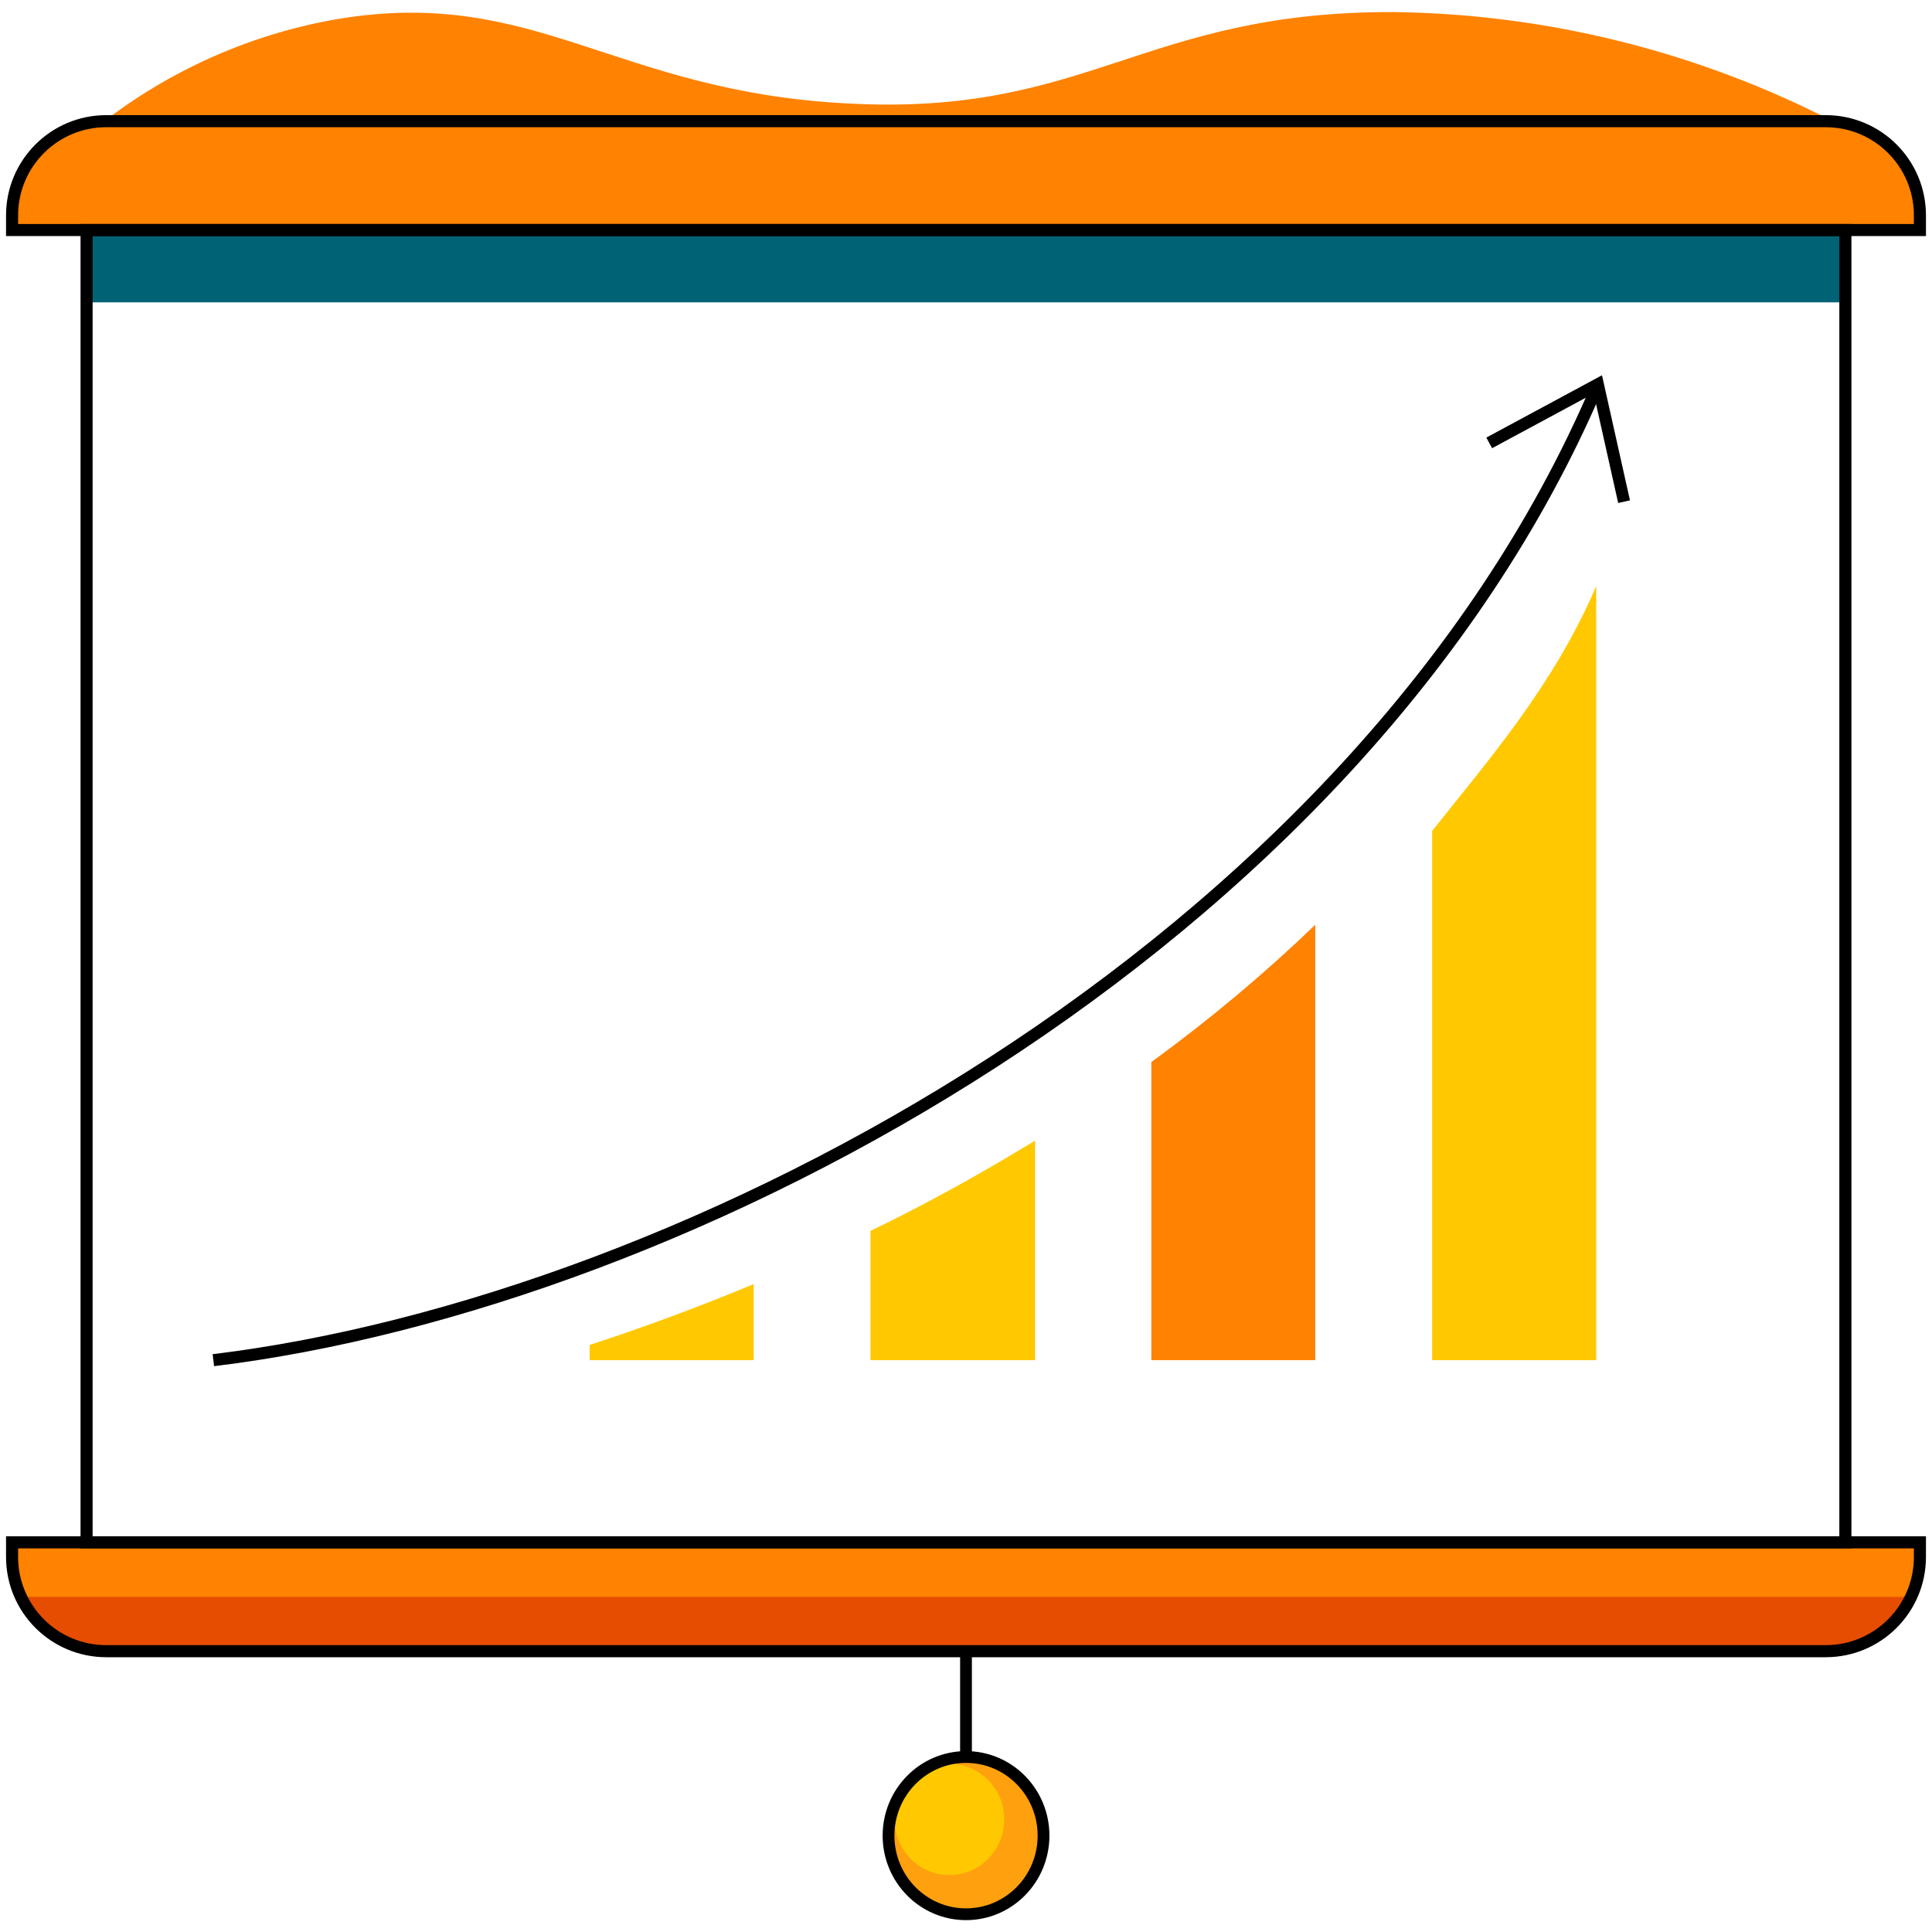 <svg width="160" height="160" viewBox="0 0 160 160" fill="none" xmlns="http://www.w3.org/2000/svg">
<path d="M8.912 9.825C14.572 5.559 21.153 2.722 28.109 1.551C44.373 -1.093 50.93 7.561 70.117 8.563C90.144 9.675 94.568 0.93 115.414 1C128.167 1.157 140.712 4.301 152.07 10.185" fill="#FF8200"/>
<path d="M152.826 19.05H7.17V25.04H152.826V19.05Z" fill="#006275"/>
<path d="M123.33 36.679L132.326 31.831L134.499 41.547" stroke="black" stroke-miterlimit="10"/>
<path d="M151.199 10.035H8.801C4.493 10.035 1 13.528 1 17.837V19.05H159V17.837C159 13.528 155.507 10.035 151.199 10.035Z" fill="#FF8200"/>
<path d="M151.199 10.035H8.801C4.493 10.035 1 13.528 1 17.837V19.05H159V17.837C159 13.528 155.507 10.035 151.199 10.035Z" stroke="black" stroke-miterlimit="10"/>
<path d="M159 127.729H1V128.942C1 133.251 4.493 136.744 8.801 136.744H151.199C155.507 136.744 159 133.251 159 128.942V127.729Z" fill="#FF8200"/>
<path d="M152.826 19.05H7.17V127.729H152.826V19.05Z" stroke="black" stroke-miterlimit="10"/>
<path d="M80.003 158.53C83.548 158.53 86.421 155.615 86.421 152.019C86.421 148.423 83.548 145.508 80.003 145.508C76.458 145.508 73.584 148.423 73.584 152.019C73.584 155.615 76.458 158.53 80.003 158.53Z" fill="#FFA00F"/>
<path d="M78.628 155.284C81.137 155.284 83.171 153.221 83.171 150.677C83.171 148.132 81.137 146.069 78.628 146.069C76.12 146.069 74.086 148.132 74.086 150.677C74.086 153.221 76.12 155.284 78.628 155.284Z" fill="#FFC800"/>
<path d="M80.003 158.53C83.548 158.53 86.421 155.615 86.421 152.019C86.421 148.423 83.548 145.508 80.003 145.508C76.458 145.508 73.584 148.423 73.584 152.019C73.584 155.615 76.458 158.53 80.003 158.53Z" stroke="black" stroke-width="0.975" stroke-miterlimit="10"/>
<path d="M80 145.478V136.513" stroke="black" stroke-width="0.975" stroke-miterlimit="10"/>
<path d="M17.67 112.644C56.953 107.876 112.371 78.458 132.22 32.132" stroke="black" stroke-miterlimit="10"/>
<path d="M157.806 132.246H2.195C2.975 133.616 4.096 134.754 5.447 135.545C6.797 136.336 8.329 136.753 9.888 136.754H150.113C151.672 136.753 153.204 136.336 154.554 135.545C155.905 134.754 157.026 133.616 157.806 132.246Z" fill="#E64D00"/>
<path d="M159 127.729H1V128.942C1 133.251 4.493 136.744 8.801 136.744H151.199C155.507 136.744 159 133.251 159 128.942V127.729Z" stroke="black" stroke-miterlimit="10"/>
<path d="M118.604 112.644H132.192V48.539C128.686 56.732 123.304 62.902 118.604 68.812V112.644Z" fill="#FFC800"/>
<path d="M95.348 87.953V112.644H108.926V76.585C104.66 80.684 100.124 84.482 95.348 87.953Z" fill="#FF8200"/>
<path d="M72.092 101.936V112.644H85.719V94.464C81.246 97.189 76.703 99.713 72.092 101.936Z" fill="#FFC800"/>
<path d="M48.836 111.382V112.644H62.414V106.344C57.891 108.227 53.349 109.909 48.836 111.382Z" fill="#FFC800"/>
</svg>
